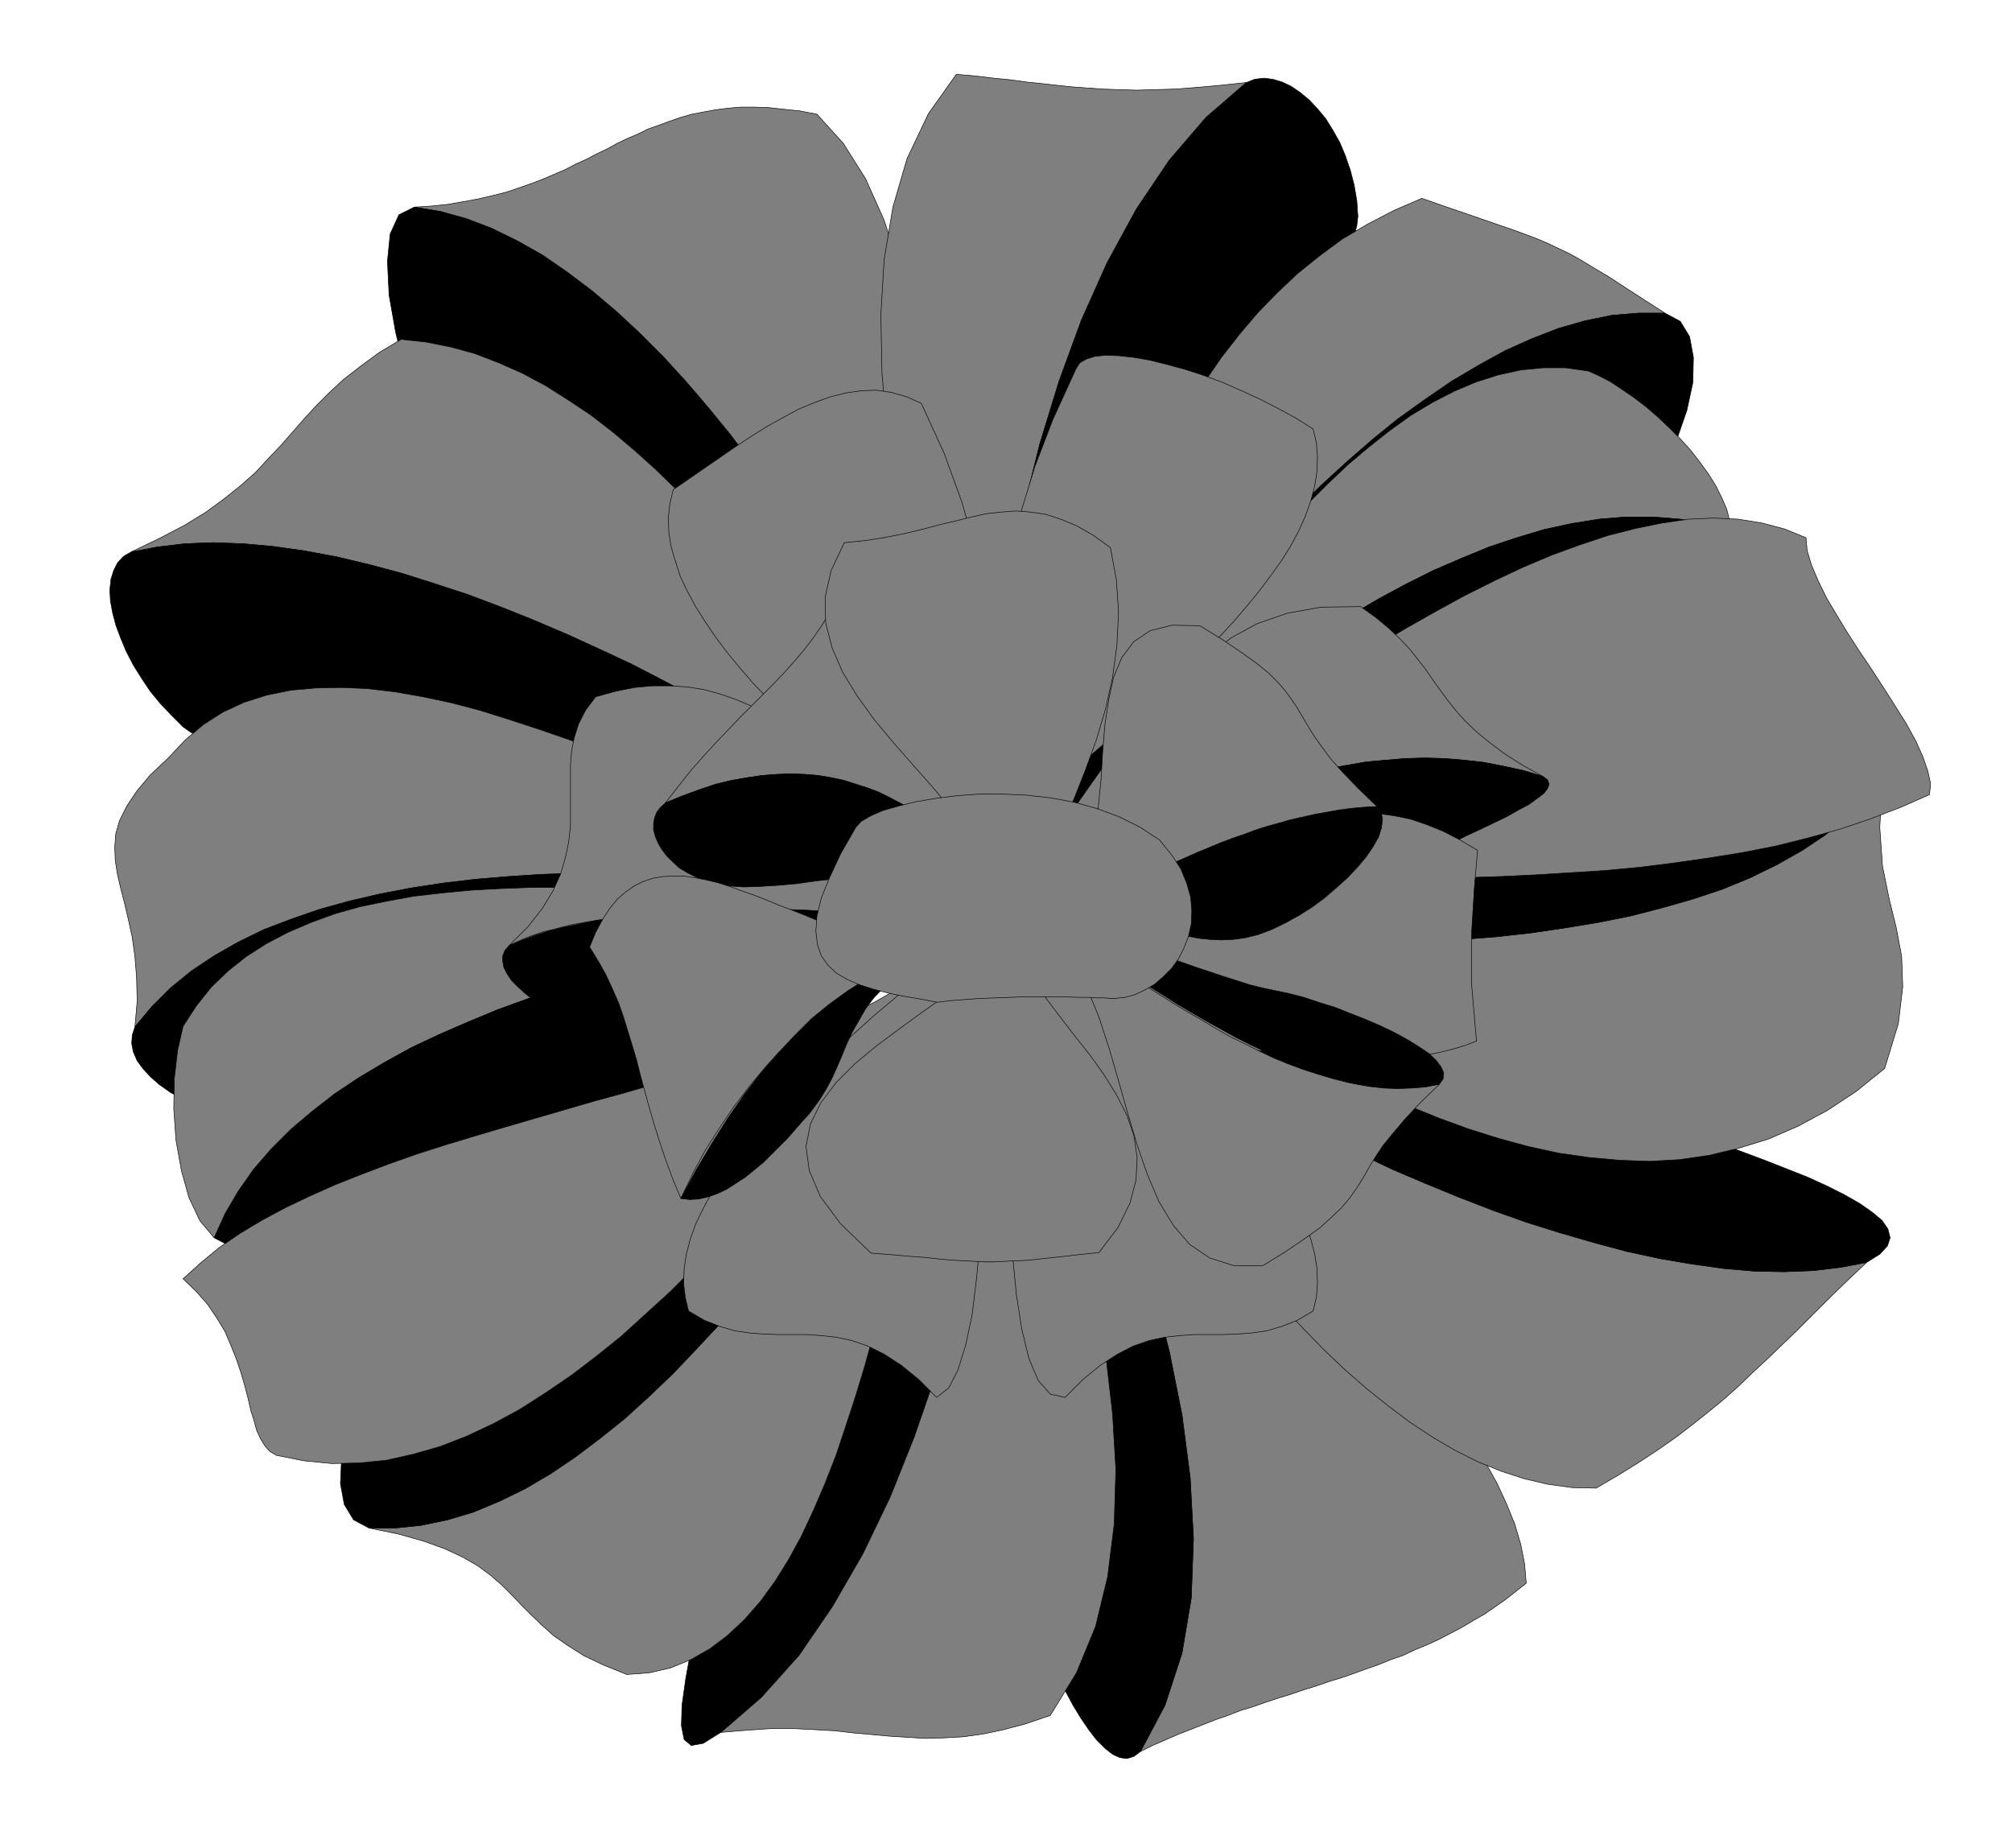 <svg xmlns="http://www.w3.org/2000/svg" width="3.682in" height="3.381in" fill-rule="evenodd" stroke-linecap="round" preserveAspectRatio="none" viewBox="0 0 3682 3381"><style>.pen0{stroke:#000;stroke-width:1;stroke-linejoin:round}.pen1{stroke:none}.brush2{fill:#7f7f7f}.brush3{fill:#000}</style><path d="m1818 1669-9-25-10-30-13-33-15-37-17-39-19-43-21-45-23-47-25-49-26-50-28-52-30-53-31-53-32-54-34-53-35-54-37-53-38-52-38-51-40-49-41-48-42-46-43-43-43-40-45-38-45-34-45-31-46-26-47-23-47-18-47-13-48-8 32-2 29-3 29-5 27-5 26-6 24-6 24-8 23-8 21-8 21-9 21-9 19-10 20-9 19-10 19-9 18-10 19-9 19-8 18-9 20-7 19-7 20-7 21-6 21-4 22-4 23-3 24-2h25l27 1 27 3 29 3 31 6 48 53 41 65 34 76 28 87 24 94 19 100 16 105 13 108 11 109 10 109 9 107 10 103 12 98 13 91 16 83 19 72-28 8-17 3h-9l-1-3 5-6 9-7 13-8 15-8 14-7 14-6 12-4 8-1 2 2-4 7-12 12-21 18z" class="pen1 brush2"/><path fill="none" d="M1818 1669h0l-9-25-10-30-13-33-15-37-17-39-19-43-21-45-23-47-25-49-26-50-28-52-30-53-31-53-32-54-34-53-35-54-37-53-38-52-38-51-40-49-41-48-42-46-43-43-43-40-45-38-45-34-45-31-46-26-47-23-47-18-47-13-48-8h0l32-2 29-3 29-5 27-5 26-6 24-6 24-8 23-8 21-8 21-9 21-9 19-10 20-9 19-10 19-9 18-10 19-9 19-8 18-9 20-7 19-7 20-7 21-6 21-4 22-4 23-3 24-2h25l27 1 27 3 29 3 31 6h0l48 53 41 65 34 76 28 87 24 94 19 100 16 105 13 108 11 109 10 109 9 107 10 103 12 98 13 91 16 83 19 72h0l-28 8-17 3h-9l-1-3 5-6 9-7 13-8 15-8 14-7 14-6 12-4 8-1 2 2-4 7-12 12-21 18" class="pen0"/><path d="m1818 1669-9-25-10-30-13-33-15-37-17-39-19-43-21-45-23-47-25-49-26-50-28-52-30-53-31-53-32-54-34-53-35-54-37-53-38-52-38-51-40-49-41-48-42-46-43-43-43-40-45-38-45-34-45-31-46-26-47-23-47-18-47-13-48-8-28 14-16 35-5 50 3 62 12 68 17 70 23 66 27 58 9 14 14 16 17 18 21 19 24 20 28 23 30 23 33 25 35 26 37 26 39 28 40 29 42 29 42 30 43 31 44 31 43 31 44 32 43 32 42 31 42 32 40 32 39 32 37 31 35 30 32 31 30 29 27 29 24 28 21 28 17 26 13 25 10 3v-2l-7-5-10-5-8-5-5-1 4 4 16 11z" class="pen1 brush3"/><path fill="none" d="M1818 1669h0l-9-25-10-30-13-33-15-37-17-39-19-43-21-45-23-47-25-49-26-50-28-52-30-53-31-53-32-54-34-53-35-54-37-53-38-52-38-51-40-49-41-48-42-46-43-43-43-40-45-38-45-34-45-31-46-26-47-23-47-18-47-13-48-8h0l-28 14-16 35-5 50 3 62 12 68 17 70 23 66 27 58h0l9 14 14 16 17 18 21 19 24 20 28 23 30 23 33 25 35 26 37 26 39 28 40 29 42 29 42 30 43 31 44 31 43 31 44 32 43 32 42 31 42 32 40 32 39 32 37 31 35 30 32 31 30 29 27 29 24 28 21 28 17 26 13 25h0l10 3v-2l-7-5-10-5-8-5-5-1 4 4 16 11" class="pen0"/><path d="m1818 1669-17-20-21-23-26-24-29-26-33-27-36-28-39-29-42-30-45-31-48-31-50-31-52-31-53-31-56-31-56-30-58-30-60-28-59-27-61-26-60-24-61-23-61-20-60-19-60-16-59-14-59-11-57-8-55-5-55-2-52 2-50 6-48 9 52-25 46-24 39-24 34-25 30-24 27-24 23-25 23-24 21-24 21-24 23-25 24-24 26-24 31-24 34-25 40-24 46 5 45 9 44 12 44 17 43 19 43 23 41 26 42 28 40 31 39 33 39 35 38 37 38 38 36 40 36 41 35 41 34 43 33 43 32 43 32 43 31 43 29 43 29 42 28 41 27 40 26 39 24 37 24 36 23 33 22 32 21 29 20 26-23 17-15 9-8 3-3-2 3-7 6-10 10-12 11-13 11-12 11-10 9-8 7-4 4 2-2 8-7 15-14 24z" class="pen1 brush2"/><path fill="none" d="M1818 1669h0l-17-20-21-23-26-24-29-26-33-27-36-28-39-29-42-30-45-31-48-31-50-31-52-31-53-31-56-31-56-30-58-30-60-28-59-27-61-26-60-24-61-23-61-20-60-19-60-16-59-14-59-11-57-8-55-5-55-2-52 2-50 6-48 9h0l52-25 46-24 39-24 34-25 30-24 27-24 23-25 23-24 21-24 21-24 23-25 24-24 26-24 31-24 34-25 40-24h0l46 5 45 9 44 12 44 17 43 19 43 23 41 26 42 28 40 31 39 33 39 35 38 37 38 38 36 40 36 41 35 41 34 43 33 43 32 43 32 43 31 43 29 43 29 42 28 41 27 40 26 39 24 37 24 36 23 33 22 32 21 29 20 26h0l-23 17-15 9-8 3-3-2 3-7 6-10 10-12 11-13 11-12 11-10 9-8 7-4 4 2-2 8-7 15-14 24" class="pen0"/><path d="m1818 1669-17-20-21-23-26-24-29-26-33-27-36-28-39-29-42-30-45-31-48-31-50-31-52-31-53-31-56-31-56-30-58-30-60-28-59-27-61-26-60-24-61-23-61-20-60-19-60-16-59-14-59-11-57-8-55-5-55-2-52 2-50 6-48 9-14 8-11 12-7 14-5 16-2 19 1 20 4 22 6 23 9 24 10 24 13 25 15 24 16 24 19 23 20 21 21 21 14 10 20 9 25 9 30 9 35 8 40 8 43 8 47 8 49 7 53 8 55 8 58 8 59 7 60 8 61 9 62 8 62 9 62 9 62 9 60 10 60 11 58 10 55 12 54 12 51 13 47 13 45 15 40 15 36 16 32 16 27 18 21 19h10l-1-2-8-2-10-2-10-2-4 1 5 2 18 5z" class="pen1 brush3"/><path fill="none" d="M1818 1669h0l-17-20-21-23-26-24-29-26-33-27-36-28-39-29-42-30-45-31-48-31-50-31-52-31-53-31-56-31-56-30-58-30-60-28-59-27-61-26-60-24-61-23-61-20-60-19-60-16-59-14-59-11-57-8-55-5-55-2-52 2-50 6-48 9h0l-14 8-11 12-7 14-5 16-2 19 1 20 4 22 6 23 9 24 10 24 13 25 15 24 16 24 19 23 20 21 21 21h0l14 10 20 9 25 9 30 9 35 8 40 8 43 8 47 8 49 7 53 8 55 8 58 8 59 7 60 8 61 9 62 8 62 9 62 9 62 9 60 10 60 11 58 10 55 12 54 12 51 13 47 13 45 15 40 15 36 16 32 16 27 18 21 19h10l-1-2-8-2-10-2-10-2-4 1 5 2 18 5" class="pen0"/><path d="m1818 1669-8-56-5-70v-83l4-93 9-102 13-108 19-113 24-116 29-116 35-114 41-112 47-105 54-99 60-89 67-78 74-64-47 5-44 4-40 3-36 1-34 1-32-1-30-1-28-2-28-2-28-3-27-3-29-3-29-4-31-3-33-4-35-3-51 72-39 82-26 89-16 96-6 101 2 106 9 108 15 109 19 110 23 109 25 105 26 102 25 97 24 91 21 82 17 74 28-7 17-5 7-5v-3l-7-3-12-1-15-1-16 1-17 1-15 1-12 3-7 3-2 3 7 4 17 4 27 5z" class="pen1 brush2"/><path fill="none" d="M1818 1669h0l-8-56-5-70v-83l4-93 9-102 13-108 19-113 24-116 29-116 35-114 41-112 47-105 54-99 60-89 67-78 74-64h0l-47 5-44 4-40 3-36 1-34 1-32-1-30-1-28-2-28-2-28-3-27-3-29-3-29-4-31-3-33-4-35-3h0l-51 72-39 82-26 89-16 96-6 101 2 106 9 108 15 109 19 110 23 109 25 105 26 102 25 97 24 91 21 82 17 74h0l28-7 17-5 7-5v-3l-7-3-12-1-15-1-16 1-17 1-15 1-12 3-7 3-2 3 7 4 17 4 27 5" class="pen0"/><path d="m1818 1669-8-56-5-70v-83l4-93 9-102 13-108 19-113 24-116 29-116 35-114 41-112 47-105 54-99 60-89 67-78 74-64 15-6 17-2 16 2 17 5 17 8 16 11 17 14 15 16 15 18 13 21 13 23 10 24 9 26 7 27 5 29 2 29-2 17-5 20-9 24-12 28-16 30-18 33-21 36-23 38-25 40-27 42-29 44-29 46-31 46-32 48-31 48-32 49-32 50-32 49-31 50-30 49-29 49-28 47-26 47-24 46-22 45-20 42-17 41-13 39-11 37-7 33-4 32 1 28-7 8v-2l3-8 6-10 5-8 3-3-2 5-8 18z" class="pen1 brush3"/><path fill="none" d="M1818 1669h0l-8-56-5-70v-83l4-93 9-102 13-108 19-113 24-116 29-116 35-114 41-112 47-105 54-99 60-89 67-78 74-64h0l15-6 17-2 16 2 17 5 17 8 16 11 17 14 15 16 15 18 13 21 13 23 10 24 9 26 7 27 5 29 2 29h0l-2 17-5 20-9 24-12 28-16 30-18 33-21 36-23 38-25 40-27 42-29 44-29 46-31 46-32 48-31 48-32 49-32 50-32 49-31 50-30 49-29 49-28 47-26 47-24 46-22 45-20 42-17 41-13 39-11 37-7 33-4 32 1 28h0l-7 8v-2l3-8 6-10 5-8 3-3-2 5-8 18" class="pen0"/><path d="m1818 1669 13-24 15-27 18-30 21-34 22-36 25-39 28-41 29-43 31-44 34-45 34-47 37-47 38-48 40-47 41-48 42-47 43-46 45-45 45-44 46-42 47-41 47-38 49-35 48-33 49-29 49-27 49-22 49-19 49-14 49-10 49-4h48l-39-25-34-22-29-19-27-16-23-14-21-12-21-10-19-9-21-9-21-8-22-8-26-9-29-10-32-11-38-13-43-15-51 22-48 25-46 27-42 31-41 33-37 35-36 37-33 39-32 41-29 42-27 44-26 45-24 46-23 47-22 48-20 48-19 49-18 48-17 49-16 49-16 48-15 47-15 47-14 46-14 45-14 43-14 42-14 41-15 38-15 37-15 35-16 32 26 13 16 6 9 1 2-3-4-6-8-9-11-10-13-10-14-10-12-9-11-5-7-3-3 2 2 8 10 14 18 21z" class="pen1 brush2"/><path fill="none" d="M1818 1669h0l13-24 15-27 18-30 21-34 22-36 25-39 28-41 29-43 31-44 34-45 34-47 37-47 38-48 40-47 41-48 42-47 43-46 45-45 45-44 46-42 47-41 47-38 49-35 48-33 49-29 49-27 49-22 49-19 49-14 49-10 49-4h48l-39-25-34-22-29-19-27-16-23-14-21-12-21-10-19-9-21-9-21-8-22-8-26-9-29-10-32-11-38-13-43-15h0l-51 22-48 25-46 27-42 31-41 33-37 35-36 37-33 39-32 41-29 42-27 44-26 45-24 46-23 47-22 48-20 48-19 49-18 48-17 49-16 49-16 48-15 47-15 47-14 46-14 45-14 43-14 42-14 41-15 38-15 37-15 35-16 32h0l26 13 16 6 9 1 2-3-4-6-8-9-11-10-13-10-14-10-12-9-11-5-7-3-3 2 2 8 10 14 18 21" class="pen0"/><path d="m1818 1669 13-24 15-27 18-30 21-34 22-36 25-39 28-41 29-43 31-44 34-45 34-47 37-47 38-48 40-47 41-48 42-47 43-46 45-45 45-44 46-42 47-41 47-38 49-35 48-33 49-29 49-27 49-22 49-19 49-14 49-10 49-4h48l28 15 17 28 7 38-1 46-11 51-18 52-27 53-33 49-12 13-16 14-20 15-25 17-28 18-32 20-34 20-38 22-40 22-42 24-45 24-46 25-47 26-48 26-50 27-49 27-50 27-50 28-49 28-49 28-47 28-47 28-44 28-43 27-41 27-38 27-36 27-32 25-29 25-25 25-22 23-17 23-10 1v-1l8-4 10-4 10-3h4l-5 3-17 8z" class="pen1 brush3"/><path fill="none" d="M1818 1669h0l13-24 15-27 18-30 21-34 22-36 25-39 28-41 29-43 31-44 34-45 34-47 37-47 38-48 40-47 41-48 42-47 43-46 45-45 45-44 46-42 47-41 47-38 49-35 48-33 49-29 49-27 49-22 49-19 49-14 49-10 49-4h48l28 15 17 28 7 38-1 46-11 51-18 52-27 53-33 49h0l-12 13-16 14-20 15-25 17-28 18-32 20-34 20-38 22-40 22-42 24-45 24-46 25-47 26-48 26-50 27-49 27-50 27-50 28-49 28-49 28-47 28-47 28-44 28-43 27-41 27-38 27-36 27-32 25-29 25-25 25-22 23-17 23h0l-10 1v-1l8-4 10-4 10-3h4l-5 3-17 8" class="pen0"/><path d="m1818 1669-26-5-30-6-34-7-38-6-41-6-45-7-47-6-49-6-52-5-54-5-56-5-57-3-58-3-59-1-60-1-61 1-60 2-61 4-60 5-59 7-59 9-57 11-56 13-54 15-52 18-50 19-47 23-44 25-42 28-38 31-34 34-31 37 4-47-1-43-3-38-5-36-7-32-7-30-7-27-6-26-4-25-1-25 2-25 7-24 13-26 18-27 25-30 33-31 31-33 33-28 36-23 39-18 41-13 44-9 45-4 47-1 48 2 51 6 51 9 52 11 53 14 54 17 55 18 55 19 55 21 55 23 54 22 55 24 54 24 53 23 52 24 51 23 50 22 48 21 46 20 45 18 43 16 40 14 38 11 36 9-12 45-8 7-4-19v-32l3-32 5-19 7 6 9 44z" class="pen1 brush2"/><path fill="none" d="M1818 1669h0l-26-5-30-6-34-7-38-6-41-6-45-7-47-6-49-6-52-5-54-5-56-5-57-3-58-3-59-1-60-1-61 1-60 2-61 4-60 5-59 7-59 9-57 11-56 13-54 15-52 18-50 19-47 23-44 25-42 28-38 31-34 34-31 37h0l4-47-1-43-3-38-5-36-7-32-7-30-7-27-6-26-4-25-1-25 2-25 7-24 13-26 18-27 25-30 33-31h0l31-33 33-28 36-23 39-18 41-13 44-9 45-4 47-1 48 2 51 6 51 9 52 11 53 14 54 17 55 18 55 19 55 21 55 23 54 22 55 24 54 24 53 23 52 24 51 23 50 22 48 21 46 20 45 18 43 16 40 14 38 11 36 9h0l-12 45-8 7-4-19v-32l3-32 5-19 7 6 9 44" class="pen0"/><path d="m1818 1669-26-5-30-6-34-7-38-6-41-6-45-7-47-6-49-6-52-5-54-5-56-5-57-3-58-3-59-1-60-1-61 1-60 2-61 4-60 5-59 7-59 9-57 11-56 13-54 15-52 18-50 19-47 23-44 25-42 28-38 31-34 34-31 37-5 15-1 16 3 15 7 16 11 15 14 15 16 14 20 14 22 12 23 12 26 10 27 10 28 7 29 6 29 4 30 2 17-1 21-3 24-5 27-8 31-9 34-11 36-12 39-14 41-16 43-16 44-17 47-18 47-18 48-19 50-19 50-20 50-19 50-19 51-18 50-18 49-17 49-17 48-15 46-14 45-13 44-11 41-10 39-7 37-6 34-3 32-1 28 1 8-7-2-1-8 3-9 6-9 5-3 3 6-1 17-8z" class="pen1 brush3"/><path fill="none" d="M1818 1669h0l-26-5-30-6-34-7-38-6-41-6-45-7-47-6-49-6-52-5-54-5-56-5-57-3-58-3-59-1-60-1-61 1-60 2-61 4-60 5-59 7-59 9-57 11-56 13-54 15-52 18-50 19-47 23-44 25-42 28-38 31-34 34-31 37h0l-5 15-1 16 3 15 7 16 11 15 14 15 16 14 20 14 22 12 23 12 26 10 27 10 28 7 29 6 29 4 30 2h0l17-1 21-3 24-5 27-8 31-9 34-11 36-12 39-14 41-16 43-16 44-17 47-18 47-18 48-19 50-19 50-20 50-19 50-19 51-18 50-18 49-17 49-17 48-15 46-14 45-13 44-11 41-10 39-7 37-6 34-3 32-1 28 1h0l8-7-2-1-8 3-9 6-9 5-3 3 6-1 17-8" class="pen0"/><path d="m1818 1669-27 1-30 2-34 3-38 3-40 5-43 4-46 6-49 7-50 8-52 8-53 10-55 11-55 12-56 13-56 14-57 16-56 17-56 19-55 20-53 22-53 23-51 24-49 27-47 28-45 30-41 32-39 33-36 36-32 37-28 40-24 41-20 44-26-31-20-42-14-50-10-56-4-57 1-55 6-52 10-44 24-37 27-34 31-30 34-27 36-23 40-21 42-18 44-16 46-13 49-10 49-9 52-6 52-5 54-3 54-2h55l56 1 55 2 56 3 56 3 55 4 54 5 53 4 53 5 51 4 50 4 48 4 46 3 44 2 41 2h40l36-1v47l-6 8-8-17-9-31-6-31v-20l9 4 20 40z" class="pen1 brush2"/><path fill="none" d="M1818 1669h0l-27 1-30 2-34 3-38 3-40 5-43 4-46 6-49 7-50 8-52 8-53 10-55 11-55 12-56 13-56 14-57 16-56 17-56 19-55 20-53 22-53 23-51 24-49 27-47 28-45 30-41 32-39 33-36 36-32 37-28 40-24 41-20 44h0l-26-31-20-42-14-50-10-56-4-57 1-55 6-52 10-44h0l24-37 27-34 31-30 34-27 36-23 40-21 42-18 44-16 46-13 49-10 49-9 52-6 52-5 54-3 54-2h55l56 1 55 2 56 3 56 3 55 4 54 5 53 4 53 5 51 4 50 4 48 4 46 3 44 2 41 2h40l36-1h0v47l-6 8-8-17-9-31-6-31v-20l9 4 20 40" class="pen0"/><path d="m1818 1669-27 1-30 2-34 3-38 3-40 5-43 4-46 6-49 7-50 8-52 8-53 10-55 11-55 12-56 13-56 14-57 16-56 17-56 19-55 20-53 22-53 23-51 24-49 27-47 28-45 30-41 32-39 33-36 36-32 37-28 40-24 41-20 44 25 13 24 10 23 7 22 6 21 3 21 1 21-1 21-2 20-3 21-5 22-5 23-7 23-6 25-7 27-7 28-7 16-5 18-7 21-10 23-12 25-14 28-16 29-17 31-20 32-20 34-22 35-23 36-24 37-24 38-25 39-25 39-26 40-26 39-25 40-25 40-25 40-24 39-23 39-22 38-21 37-20 36-18 36-16 34-15 32-12 31-11 30-8 27-5 5-9h-1l-7 5-8 8-6 7-3 4 5-3 15-12z" class="pen1 brush3"/><path fill="none" d="M1818 1669h0l-27 1-30 2-34 3-38 3-40 5-43 4-46 6-49 7-50 8-52 8-53 10-55 11-55 12-56 13-56 14-57 16-56 17-56 19-55 20-53 22-53 23-51 24-49 27-47 28-45 30-41 32-39 33-36 36-32 37-28 40-24 41-20 44h0l25 13 24 10 23 7 22 6 21 3 21 1 21-1 21-2 20-3 21-5 22-5 23-7 23-6 25-7 27-7 28-7h0l16-5 18-7 21-10 23-12 25-14 28-16 29-17 31-20 32-20 34-22 35-23 36-24 37-24 38-25 39-25 39-26 40-26 39-25 40-25 40-25 40-24 39-23 39-22 38-21 37-20 36-18 36-16 34-15 32-12 31-11 30-8 27-5h0l5-9h-1l-7 5-8 8-6 7-3 4 5-3 15-12" class="pen0"/><path d="m1818 1669 18-19 21-22 24-25 26-26 28-28 31-30 34-31 35-32 37-33 39-34 41-34 42-34 44-35 45-34 46-33 47-33 48-31 49-30 50-29 50-27 50-25 51-22 51-21 51-17 50-15 51-11 50-8 49-4h49l49 4 47 8 46 13-2-19-5-20-9-21-11-22-13-21-16-22-17-22-19-21-20-20-21-20-21-18-22-17-22-15-21-14-21-11-20-9-42-6h-41l-41 4-41 9-41 13-40 17-39 20-40 24-39 28-38 30-38 32-38 36-37 37-36 39-36 40-35 42-35 43-34 44-33 44-33 44-32 44-31 44-31 44-30 42-29 41-28 40-27 39-27 36-26 34-24 31-24 29-23 26 22 19 14 11 8 3 2-2-2-8-5-10-8-13-10-13-10-13-10-12-9-8-7-4-3 1v8l6 16 12 25z" class="pen1 brush2"/><path fill="none" d="M1818 1669h0l18-19 21-22 24-25 26-26 28-28 31-30 34-31 35-32 37-33 39-34 41-34 42-34 44-35 45-34 46-33 47-33 48-31 49-30 50-29 50-27 50-25 51-22 51-21 51-17 50-15 51-11 50-8 49-4h49l49 4 47 8 46 13h0l-2-19-5-20-9-21-11-22-13-21-16-22-17-22-19-21-20-20-21-20-21-18-22-17-22-15-21-14-21-11-20-9h0l-42-6h-41l-41 4-41 9-41 13-40 17-39 20-40 24-39 28-38 30-38 32-38 36-37 37-36 39-36 40-35 42-35 43-34 44-33 44-33 44-32 44-31 44-31 44-30 42-29 41-28 40-27 39-27 36-26 34-24 31-24 29-23 26h0l22 19 14 11 8 3 2-2-2-8-5-10-8-13-10-13-10-13-10-12-9-8-7-4-3 1v8l6 16 12 25" class="pen0"/><path d="m1818 1669 18-19 21-22 24-25 26-26 28-28 31-30 34-31 35-32 37-33 39-34 41-34 42-34 44-35 45-34 46-33 47-33 48-31 49-30 50-29 50-27 50-25 51-22 51-21 51-17 50-15 51-11 50-8 49-4h49l49 4 47 8 46 13-6 28-8 25-9 22-10 20-12 19-12 17-14 15-14 14-16 14-17 13-19 14-19 13-20 14-21 14-23 16-23 17-14 9-18 10-21 10-24 10-27 10-29 11-32 10-34 12-36 11-37 11-40 12-40 12-42 13-42 12-43 13-44 13-44 14-44 13-43 14-44 14-42 14-42 15-41 15-39 15-38 15-37 16-34 16-32 16-30 16-27 17-25 17-21 17-10-1 1-2 8-1 11-2h10l4 1-5 1-19 4z" class="pen1 brush3"/><path fill="none" d="M1818 1669h0l18-19 21-22 24-25 26-26 28-28 31-30 34-31 35-32 37-33 39-34 41-34 42-34 44-35 45-34 46-33 47-33 48-31 49-30 50-29 50-27 50-25 51-22 51-21 51-17 50-15 51-11 50-8 49-4h49l49 4 47 8 46 13h0l-6 28-8 25-9 22-10 20-12 19-12 17-14 15-14 14-16 14-17 13-19 14-19 13-20 14-21 14-23 16-23 17h0l-14 9-18 10-21 10-24 10-27 10-29 11-32 10-34 12-36 11-37 11-40 12-40 12-42 13-42 12-43 13-44 13-44 14-44 13-43 14-44 14-42 14-42 15-41 15-39 15-38 15-37 16-34 16-32 16-30 16-27 17-25 17-21 17h0l-10-1 1-2 8-1 11-2h10l4 1-5 1-19 4" class="pen0"/><path d="m1818 1669 29 49 34 63 38 75 40 86 40 95 40 102 38 108 34 112 29 115 23 115 15 115 6 112-4 108-17 101-31 95-45 85 22-11 23-10 23-10 23-9 23-9 23-9 23-8 23-9 23-7 23-8 24-8 23-7 23-8 23-7 23-8 23-7 23-8 22-8 23-8 22-9 23-8 21-10 22-9 22-10 21-11 21-11 20-12 21-12 19-13 20-14 19-15 19-15-3-35-7-36-11-37-15-37-18-39-22-39-24-40-27-40-30-40-32-41-34-41-36-42-38-42-39-41-39-42-41-42-41-41-41-41-42-41-41-41-41-40-41-39-39-39-38-39-37-37-35-37-33-36-32-35-28-33-26-33-24-32-20-30-24 16-14 11-6 6 2 3h7l12-3 14-4 16-6 15-7 14-6 10-7 6-5v-3l-8-2-17 2-27 5z" class="pen1 brush2"/><path fill="none" d="M1818 1669h0l29 49 34 63 38 75 40 86 40 95 40 102 38 108 34 112 29 115 23 115 15 115 6 112-4 108-17 101-31 95-45 85h0l22-11 23-10 23-10 23-9 23-9 23-9 23-8 23-9 23-7 23-8 24-8 23-7 23-8 23-7 23-8 23-7 23-8 22-8 23-8 22-9 23-8 21-10 22-9 22-10 21-11 21-11 20-12 21-12 19-13 20-14 19-15 19-15h0l-3-35-7-36-11-37-15-37-18-39-22-39-24-40-27-40-30-40-32-41-34-41-36-42-38-42-39-41-39-42-41-42-41-41-41-41-42-41-41-41-41-40-41-39-39-39-38-39-37-37-35-37-33-36-32-35-28-33-26-33-24-32-20-30h0l-24 16-14 11-6 6 2 3h7l12-3 14-4 16-6 15-7 14-6 10-7 6-5v-3l-8-2-17 2-27 5" class="pen0"/><path d="m1818 1669 29 49 34 63 38 75 40 86 40 95 40 102 38 108 34 112 29 115 23 115 15 115 6 112-4 108-17 101-31 95-45 85-12 9-13 4-13-2-13-6-14-11-15-15-14-18-15-22-14-23-14-26-14-27-14-29-14-29-12-29-13-29-11-28-14-86-1-136 5-172 8-193 5-197-4-187-17-162-36-122 5-8-2 19-4 14 1-25z" class="pen1 brush3"/><path fill="none" d="M1818 1669h0l29 49 34 63 38 75 40 86 40 95 40 102 38 108 34 112 29 115 23 115 15 115 6 112-4 108-17 101-31 95-45 85h0l-12 9-13 4-13-2-13-6-14-11-15-15-14-18-15-22-14-23-14-26-14-27-14-29-14-29-12-29-13-29-11-28h0l-14-86-1-136 5-172 8-193 5-197-4-187-17-162-36-122h0l5-8-2 19-4 14 1-25" class="pen0"/><path d="m1818 1669 8 56 3 69-1 82-7 92-11 101-17 107-21 111-28 114-32 115-39 113-44 110-50 104-56 97-61 89-69 77-74 64 48-4 44-3h41l39 2 36 2 35 4 34 3 33 3 32 2 33 2 34-1 35-2 36-5 38-8 41-11 44-15 48-78 35-85 22-91 12-96 3-100-6-102-12-104-18-104-22-103-25-102-27-98-27-94-26-89-24-83-21-75-16-66-28 7-17 5-7 4v4l7 2 12 1 15 1h17l16-1 15-2 12-2 8-3 1-3-7-4-17-4-27-5z" class="pen1 brush2"/><path fill="none" d="M1818 1669h0l8 56 3 69-1 82-7 92-11 101-17 107-21 111-28 114-32 115-39 113-44 110-50 104-56 97-61 89-69 77-74 64h0l48-4 44-3h41l39 2 36 2 35 4 34 3 33 3 32 2 33 2 34-1 35-2 36-5 38-8 41-11 44-15h0l48-78 35-85 22-91 12-96 3-100-6-102-12-104-18-104-22-103-25-102-27-98-27-94-26-89-24-83-21-75-16-66h0l-28 7-17 5-7 4v4l7 2 12 1 15 1h17l16-1 15-2 12-2 8-3 1-3-7-4-17-4-27-5" class="pen0"/><path d="m1818 1669 8 56 3 69-1 82-7 92-11 101-17 107-21 111-28 114-32 115-39 113-44 110-50 104-56 97-61 89-69 77-74 64-32 20-22 4-13-11-5-25 1-37 7-50 11-60 16-70 12-37 23-51 31-64 37-74 44-82 47-90 49-94 50-98 49-99 47-99 43-97 38-92 30-87 23-79 12-70 1-59 7-8v2l-3 8-5 9-6 9-3 3 2-6 8-17z" class="pen1 brush3"/><path fill="none" d="M1818 1669h0l8 56 3 69-1 82-7 92-11 101-17 107-21 111-28 114-32 115-39 113-44 110-50 104-56 97-61 89-69 77-74 64h0l-32 20-22 4-13-11-5-25 1-37 7-50 11-60 16-70h0l12-37 23-51 31-64 37-74 44-82 47-90 49-94 50-98 49-99 47-99 43-97 38-92 30-87 23-79 12-70 1-59h0l7-8v2l-3 8-5 9-6 9-3 3 2-6 8-17" class="pen0"/><path d="m1818 1669 17 20 22 22 25 24 30 26 33 26 37 28 40 29 43 29 45 30 49 30 50 31 53 30 55 30 56 30 58 30 59 28 59 28 61 26 61 25 62 24 62 22 61 19 62 18 60 16 60 13 59 10 57 8 57 5 54 1 53-2 50-6 48-9-35 33-33 32-30 30-29 29-28 27-27 26-27 25-26 25-27 24-28 23-29 23-30 23-33 23-35 23-37 23-41 24-44-1-44-6-43-10-43-14-42-17-42-21-41-24-41-27-40-30-40-32-39-34-38-36-38-39-37-39-36-42-35-42-35-43-34-44-34-44-32-44-32-45-31-44-30-43-30-43-28-42-28-41-27-39-25-38-25-36-24-34-23-31-22-29 23-17 15-10 8-3 3 3-3 7-6 10-10 12-10 12-12 12-11 11-9 8-7 3-4-1 2-8 7-15 14-24z" class="pen1 brush2"/><path fill="none" d="M1818 1669h0l17 20 22 22 25 24 30 26 33 26 37 28 40 29 43 29 45 30 49 30 50 31 53 30 55 30 56 30 58 30 59 28 59 28 61 26 61 25 62 24 62 22 61 19 62 18 60 16 60 13 59 10 57 8 57 5 54 1 53-2 50-6 48-9h0l-35 33-33 32-30 30-29 29-28 27-27 26-27 25-26 25-27 24-28 23-29 23-30 23-33 23-35 23-37 23-41 24h0l-44-1-44-6-43-10-43-14-42-17-42-21-41-24-41-27-40-30-40-32-39-34-38-36-38-39-37-39-36-42-35-42-35-43-34-44-34-44-32-44-32-45-31-44-30-43-30-43-28-42-28-41-27-39-25-38-25-36-24-34-23-31-22-29h0l23-17 15-10 8-3 3 3-3 7-6 10-10 12-10 12-12 12-11 11-9 8-7 3-4-1 2-8 7-15 14-24" class="pen0"/><path d="m1818 1669 17 20 22 22 25 24 30 26 33 26 37 28 40 29 43 29 45 30 49 30 50 31 53 30 55 30 56 30 58 30 59 28 59 28 61 26 61 25 62 24 62 22 61 19 62 18 60 16 60 13 59 10 57 8 57 5 54 1 53-2 50-6 48-9 24-15 14-15 5-15-4-16-11-16-18-15-23-16-28-16-32-16-35-16-38-15-38-15-40-15-38-14-38-14-35-13-16-5-19-6-24-6-28-7-31-7-34-8-37-8-40-9-42-9-44-9-46-10-47-11-49-11-50-11-50-12-51-12-51-13-51-13-51-14-50-14-49-14-48-15-47-16-45-16-42-16-41-17-38-17-35-18-32-18-29-19-25-19-21-19h-10l1 2 8 2 10 2 10 1h4l-5-2-18-5z" class="pen1 brush3"/><path fill="none" d="M1818 1669h0l17 20 22 22 25 24 30 26 33 26 37 28 40 29 43 29 45 30 49 30 50 31 53 30 55 30 56 30 58 30 59 28 59 28 61 26 61 25 62 24 62 22 61 19 62 18 60 16 60 13 59 10 57 8 57 5 54 1 53-2 50-6 48-9h0l24-15 14-15 5-15-4-16-11-16-18-15-23-16-28-16-32-16-35-16-38-15-38-15-40-15-38-14-38-14-35-13h0l-16-5-19-6-24-6-28-7-31-7-34-8-37-8-40-9-42-9-44-9-46-10-47-11-49-11-50-11-50-12-51-12-51-13-51-13-51-14-50-14-49-14-48-15-47-16-45-16-42-16-41-17-38-17-35-18-32-18-29-19-25-19-21-19h0-10l1 2 8 2 10 2 10 1h4l-5-2-18-5" class="pen0"/><path d="m1818 1669 26 5 31 6 35 6 39 5 42 6 46 5 48 5 52 5 54 4 56 4 58 3 59 2 61 1h62l63-1 63-3 63-3 63-5 63-7 61-9 61-10 60-12 58-15 56-16 54-18 51-21 49-24 46-26 42-28 39-32 35-34 31-37-5 89 5 71 12 59 13 53 10 53 2 56-8 67-25 82-52 42-53 35-54 29-53 23-55 17-54 13-55 8-55 3-55-2-55-5-56-8-55-12-55-15-54-17-55-20-54-22-54-23-53-25-52-26-52-26-52-27-50-27-50-26-49-26-47-25-47-24-46-23-44-20-43-18-42-16-41-13-39-10 12-45 8-7 4 19v31l-3 32-5 19-7-5-9-44z" class="pen1 brush2"/><path fill="none" d="M1818 1669h0l26 5 31 6 35 6 39 5 42 6 46 5 48 5 52 5 54 4 56 4 58 3 59 2 61 1h62l63-1 63-3 63-3 63-5 63-7 61-9 61-10 60-12 58-15 56-16 54-18 51-21 49-24 46-26 42-28 39-32 35-34 31-37h0l-5 89 5 71 12 59 13 53 10 53 2 56-8 67-25 82h0l-52 42-53 35-54 29-53 23-55 17-54 13-55 8-55 3-55-2-55-5-56-8-55-12-55-15-54-17-55-20-54-22-54-23-53-25-52-26-52-26-52-27-50-27-50-26-49-26-47-25-47-24-46-23-44-20-43-18-42-16-41-13-39-10h0l12-45 8-7 4 19v31l-3 32-5 19-7-5-9-44" class="pen0"/><path d="m1818 1669 26 5 31 6 35 6 39 5 42 6 46 5 48 5 52 5 54 4 56 4 58 3 59 2 61 1h62l63-1 63-3 63-3 63-5 63-7 61-9 61-10 60-12 58-15 56-16 54-18 51-21 49-24 46-26 42-28 39-32 35-34 31-37 5-15 1-16-3-15-7-16-11-15-14-15-17-14-19-14-22-12-24-12-25-10-27-10-28-7-29-6-29-4-30-2-17 1-21 3-25 6-29 8-32 10-35 12-38 14-41 15-43 16-45 18-47 18-48 20-50 20-51 20-52 21-53 20-53 21-53 21-53 20-52 19-52 19-51 18-50 16-48 16-47 14-45 12-43 10-41 9-38 6-35 4-32 1-28-1-8 7h2l8-3 9-6 9-5 3-3-6 2-17 8z" class="pen1 brush3"/><path fill="none" d="M1818 1669h0l26 5 31 6 35 6 39 5 42 6 46 5 48 5 52 5 54 4 56 4 58 3 59 2 61 1h62l63-1 63-3 63-3 63-5 63-7 61-9 61-10 60-12 58-15 56-16 54-18 51-21 49-24 46-26 42-28 39-32 35-34 31-37h0l5-15 1-16-3-15-7-16-11-15-14-15-17-14-19-14-22-12-24-12-25-10-27-10-28-7-29-6-29-4-30-2h0l-17 1-21 3-25 6-29 8-32 10-35 12-38 14-41 15-43 16-45 18-47 18-48 20-50 20-51 20-52 21-53 20-53 21-53 21-53 20-52 19-52 19-51 18-50 16-48 16-47 14-45 12-43 10-41 9-38 6-35 4-32 1-28-1h0l-8 7h2l8-3 9-6 9-5 3-3-6 2-17 8" class="pen0"/><path d="m1818 1669-12 24-15 27-17 31-19 34-21 37-22 40-25 41-26 44-29 46-29 46-32 48-33 49-34 49-35 49-37 49-38 48-40 48-40 47-42 45-42 44-43 41-44 40-45 36-45 34-46 31-46 27-47 23-48 20-47 14-48 10-48 5h-48l54 11 46 13 39 14 32 15 28 16 23 17 21 18 18 18 18 19 18 18 20 19 21 19 26 18 30 19 36 17 42 17 41-3 39-9 37-15 35-20 32-24 31-29 29-33 27-37 25-40 24-44 22-47 21-49 20-51 18-54 18-55 17-56 16-58 15-58 15-58 14-59 14-59 14-57 14-57 13-56 14-55 14-52 14-51 14-48 15-45 16-42 16-39 17-35-26-13-16-6-9-2-2 3 4 6 8 9 11 10 13 11 14 10 12 8 11 6 7 2 3-2-2-7-10-14-18-21z" class="pen1 brush2"/><path fill="none" d="M1818 1669h0l-12 24-15 27-17 31-19 34-21 37-22 40-25 41-26 44-29 46-29 46-32 48-33 49-34 49-35 49-37 49-38 48-40 48-40 47-42 45-42 44-43 41-44 40-45 36-45 34-46 31-46 27-47 23-48 20-47 14-48 10-48 5h-48 0l54 11 46 13 39 14 32 15 28 16 23 17 21 18 18 18 18 19 18 18 20 19 21 19 26 18 30 19 36 17 42 17h0l41-3 39-9 37-15 35-20 32-24 31-29 29-33 27-37 25-40 24-44 22-47 21-49 20-51 18-54 18-55 17-56 16-58 15-58 15-58 14-59 14-59 14-57 14-57 13-56 14-55 14-52 14-51 14-48 15-45 16-42 16-39 17-35h0l-26-13-16-6-9-2-2 3 4 6 8 9 11 10 13 11 14 10 12 8 11 6 7 2 3-2-2-7-10-14-18-21" class="pen0"/><path d="m1818 1669-12 24-15 27-17 31-19 34-21 37-22 40-25 41-26 44-29 46-29 46-32 48-33 49-34 49-35 49-37 49-38 48-40 48-40 47-42 45-42 44-43 41-44 40-45 36-45 34-46 31-46 27-47 23-48 20-47 14-48 10-48 5h-48l-28-15-17-28-7-38 2-46 10-50 19-53 27-52 33-49 11-13 16-14 19-16 23-17 26-19 30-21 32-21 34-23 37-24 39-24 41-26 42-27 44-27 44-27 45-29 46-28 46-29 45-30 45-29 45-29 44-30 43-29 41-29 40-29 38-28 35-28 33-27 31-26 27-26 24-25 21-23 17-23 10-1v1l-8 4-10 4-10 3h-4l5-3 17-8z" class="pen1 brush3"/><path fill="none" d="M1818 1669h0l-12 24-15 27-17 31-19 34-21 37-22 40-25 41-26 44-29 46-29 46-32 48-33 49-34 49-35 49-37 49-38 48-40 48-40 47-42 45-42 44-43 41-44 40-45 36-45 34-46 31-46 27-47 23-48 20-47 14-48 10-48 5h-48 0l-28-15-17-28-7-38 2-46 10-50 19-53 27-52 33-49h0l11-13 16-14 19-16 23-17 26-19 30-21 32-21 34-23 37-24 39-24 41-26 42-27 44-27 44-27 45-29 46-28 46-29 45-30 45-29 45-29 44-30 43-29 41-29 40-29 38-28 35-28 33-27 31-26 27-26 24-25 21-23 17-23h0l10-1v1l-8 4-10 4-10 3h-4l5-3 17-8" class="pen0"/><path d="m1818 1669-29 32-33 30-35 28-38 26-41 25-42 24-45 22-47 21-49 19-50 19-52 18-53 18-53 16-54 17-55 16-55 15-55 16-55 16-55 16-54 16-53 16-53 17-51 18-50 19-48 19-47 21-44 21-43 23-40 24-38 26-34 28-32 29 24 23 21 24 17 25 15 25 11 26 10 25 8 24 7 24 6 23 5 22 6 19 5 18 7 15 8 13 9 10 12 7 50 10 51 5 50-1 50-5 49-11 49-14 49-19 49-23 48-26 47-30 47-32 46-35 46-37 44-40 45-41 43-43 42-44 42-45 41-46 39-46 39-46 38-45 36-45 36-45 34-43 33-42 31-40 31-38 29-36 27-33 26-31 25-27h-22l-6 3 6 4 13 4 14 3h9l1-4-15-10z" class="pen1 brush2"/><path fill="none" d="M1818 1669h0l-29 32-33 30-35 28-38 26-41 25-42 24-45 22-47 21-49 19-50 19-52 18-53 18-53 16-54 17-55 16-55 15-55 16-55 16-55 16-54 16-53 16-53 17-51 18-50 19-48 19-47 21-44 21-43 23-40 24-38 26-34 28-32 29h0l24 23 21 24 17 25 15 25 11 26 10 25 8 24 7 24 6 23 5 22 6 19 5 18 7 15 8 13 9 10 12 7h0l50 10 51 5 50-1 50-5 49-11 49-14 49-19 49-23 48-26 47-30 47-32 46-35 46-37 44-40 45-41 43-43 42-44 42-45 41-46 39-46 39-46 38-45 36-45 36-45 34-43 33-42 31-40 31-38 29-36 27-33 26-31 25-27h0-22l-6 3 6 4 13 4 14 3h9l1-4-15-10" class="pen0"/><path d="m1818 1669 23-12 26-11 31-8 34-8 38-6 41-4 44-4 47-3 49-1 52-2 54-1h173l60-1h62l63-1 64-1 64-2 64-3 65-4 64-4 64-6 64-8 63-9 62-10 61-12 60-15 58-16 56-19 55-21 52-23 2-20-5-23-9-26-13-29-17-31-20-32-21-33-22-34-23-34-22-34-20-33-19-32-15-31-12-28-8-27-2-23-39-16-42-11-43-7-45-2-46 2-48 7-49 10-51 13-51 17-52 19-52 22-53 25-54 27-53 29-53 30-54 32-53 33-52 34-52 34-51 35-50 35-49 35-48 34-46 34-45 33-43 31-41 30-39 29-37 26-35 24-32 22-29 19 18 16 10 4 4-4v-9l-5-10-7-7h-10l-10 10z" class="pen1 brush2"/><path fill="none" d="M1818 1669h0l23-12 26-11 31-8 34-8 38-6 41-4 44-4 47-3 49-1 52-2 54-1h173l60-1h62l63-1 64-1 64-2 64-3 65-4 64-4 64-6 64-8 63-9 62-10 61-12 60-15 58-16 56-19 55-21 52-23h0l2-20-5-23-9-26-13-29-17-31-20-32-21-33-22-34-23-34-22-34-20-33-19-32-15-31-12-28-8-27-2-23h0l-39-16-42-11-43-7-45-2-46 2-48 7-49 10-51 13-51 17-52 19-52 22-53 25-54 27-53 29-53 30-54 32-53 33-52 34-52 34-51 35-50 35-49 35-48 34-46 34-45 33-43 31-41 30-39 29-37 26-35 24-32 22-29 19h0l18 16 10 4 4-4v-9l-5-10-7-7h-10l-10 10" class="pen0"/><path d="m1912 1737-20-8-21-7-24-6-26-7-27-6-29-6-31-5-32-5-33-4-34-4-35-3-35-3-37-3-36-2-37-1-37-1-37-1h-37l-36 1-36 1-36 2-34 2-34 3-32 4-32 4-30 5-28 5-27 7-25 6-23 8-20 8-19 9 34-34 26-33 20-33 14-31 9-31 6-29 3-29v-110l2-26 5-25 8-25 13-25 18-24 36-10 35-7 33-3h33l31 2 31 5 29 8 29 10 28 12 27 14 27 15 25 18 26 18 24 20 24 21 24 22 23 22 23 23 23 23 22 24 23 23 22 23 22 23 22 22 21 21 23 21 22 19 22 18 23 16 22 15 23 13 24 11-20 28-8 3 1-13 7-21 9-20 8-12 5 5-2 30z" class="pen1 brush2"/><path fill="none" d="M1912 1737h0l-20-8-21-7-24-6-26-7-27-6-29-6-31-5-32-5-33-4-34-4-35-3-35-3-37-3-36-2-37-1-37-1-37-1h-37l-36 1-36 1-36 2-34 2-34 3-32 4-32 4-30 5-28 5-27 7-25 6-23 8-20 8-19 9h0l34-34 26-33 20-33 14-31 9-31 6-29 3-29v-110l2-26 5-25 8-25 13-25 18-24h0l36-10 35-7 33-3h33l31 2 31 5 29 8 29 10 28 12 27 14 27 15 25 18 26 18 24 20 24 21 24 22 23 22 23 23 23 23 22 24 23 23 22 23 22 23 22 22 21 21 23 21 22 19 22 18 23 16 22 15 23 13 24 11h0l-20 28-8 3 1-13 7-21 9-20 8-12 5 5-2 30" class="pen0"/><path d="m1912 1737-19-8-22-7-23-7-25-6-27-6-28-6-30-5-30-5-32-5-33-4-34-3-34-3-35-3-36-2-36-2-36-1h-108l-36 1-35 2-34 2-34 3-33 4-32 4-32 5-29 6-29 6-27 7-25 8-24 9-22 9-8 9-4 10v10l2 11 6 12 8 12 11 11 13 12 15 12 17 12 19 12 20 11 21 10 23 10 23 10 23 8 32 9 32 7 30 4 30 3h30l28-2 29-4 27-5 27-6 27-8 26-9 25-10 25-10 25-11 24-12 24-12 23-12 23-12 23-12 23-11 22-11 22-11 22-9 22-8 21-8 22-6 21-4 21-3 22-1 21 1 21 3 21 5 8-3-1-1-7 1-9 2-8 2-4 1h5l16-2z" class="pen1 brush3"/><path fill="none" d="M1912 1737h0l-19-8-22-7-23-7-25-6-27-6-28-6-30-5-30-5-32-5-33-4-34-3-34-3-35-3-36-2-36-2-36-1h-108l-36 1-35 2-34 2-34 3-33 4-32 4-32 5-29 6-29 6-27 7-25 8-24 9-22 9h0l-8 9-4 10v10l2 11 6 12 8 12 11 11 13 12 15 12 17 12 19 12 20 11 21 10 23 10 23 10 23 8h0l32 9 32 7 30 4 30 3h30l28-2 29-4 27-5 27-6 27-8 26-9 25-10 25-10 25-11 24-12 24-12 23-12 23-12 23-12 23-11 22-11 22-11 22-9 22-8 21-8 22-6 21-4 21-3 22-1 21 1 21 3 21 5h0l8-3-1-1-7 1-9 2-8 2-4 1h5l16-2" class="pen0"/><path d="m1878 1682 16-13 18-13 19-14 20-14 22-15 22-14 23-15 25-16 25-15 26-15 28-15 28-14 28-14 30-14 30-13 31-13 32-11 32-11 33-10 33-9 34-8 34-6 35-6 35-3 35-3 35-1 36 1 36 3 36 4 36 7 37 8 36 11-38-21-33-21-28-21-23-19-21-20-17-19-15-19-14-19-13-18-13-19-14-18-15-19-18-19-20-19-24-20-28-20-72 1-62 11-55 19-48 26-41 33-37 38-32 42-29 45-28 48-25 49-26 49-26 48-28 46-31 43-34 40-38 34 27 21 8 1-4-12-11-19-15-18-11-9-4 7 10 29z" class="pen1 brush2"/><path fill="none" d="M1878 1682h0l16-13 18-13 19-14 20-14 22-15 22-14 23-15 25-16 25-15 26-15 28-15 28-14 28-14 30-14 30-13 31-13 32-11 32-11 33-10 33-9 34-8 34-6 35-6 35-3 35-3 35-1 36 1 36 3 36 4 36 7 37 8 36 11h0l-38-21-33-21-28-21-23-19-21-20-17-19-15-19-14-19-13-18-13-19-14-18-15-19-18-19-20-19-24-20-28-20h0l-72 1-62 11-55 19-48 26-41 33-37 38-32 42-29 45-28 48-25 49-26 49-26 48-28 46-31 43-34 40-38 34h0l27 21 8 1-4-12-11-19-15-18-11-9-4 7 10 29" class="pen0"/><path d="m1878 1682 16-13 18-13 19-14 20-14 22-15 22-14 23-15 25-16 25-15 26-15 28-15 28-14 28-14 30-14 30-13 31-13 32-11 32-11 33-10 33-9 34-8 34-6 35-6 35-3 35-3 35-1 36 1 36 3 36 4 36 7 37 8 36 11 8 6 3 8-3 8-7 9-12 9-15 11-19 10-21 12-23 11-25 12-26 12-26 13-26 12-26 13-24 12-23 12-12 6-13 4-14 4-16 3-16 2-18 2-19 2h-19l-21 1h-43l-23-1h-46l-24-1h-99l-25 1-24 2-25 2-25 2-24 3-24 4-23 5-23 6-23 6-21 8-21 9-21 10-19 11-8-1 1-1 7-1 9-1h8l4 1-5 1-16 2z" class="pen1 brush3"/><path fill="none" d="M1878 1682h0l16-13 18-13 19-14 20-14 22-15 22-14 23-15 25-16 25-15 26-15 28-15 28-14 28-14 30-14 30-13 31-13 32-11 32-11 33-10 33-9 34-8 34-6 35-6 35-3 35-3 35-1 36 1 36 3 36 4 36 7 37 8 36 11h0l8 6 3 8-3 8-7 9-12 9-15 11-19 10-21 12-23 11-25 12-26 12-26 13-26 12-26 13-24 12-23 12h0l-12 6-13 4-14 4-16 3-16 2-18 2-19 2h-19l-21 1h-43l-23-1h-46l-24-1h-99l-25 1-24 2-25 2-25 2-24 3-24 4-23 5-23 6-23 6-21 8-21 9-21 10-19 11h0l-8-1 1-1 7-1 9-1h8l4 1-5 1-16 2" class="pen0"/><path d="m2702 1905-9-104v-93l5-82 6-70-32-19-31-16-30-12-29-10-29-6-28-4-28-2h-27l-26 3-26 5-26 6-25 8-25 10-24 10-24 12-24 13-24 13-24 15-23 14-23 15-24 14-23 15-23 15-24 13-23 14-24 12-24 12-24 11-24 9-25 8-25 6-25 4 5 12 8 12 11 12 14 12 16 12 18 11 20 11 22 11 24 11 25 10 27 10 29 9 29 9 31 8 31 8 32 7 32 6 33 6 33 5 33 4 33 3 32 3 33 2h62l30-1 29-3 27-3 26-5 25-6 23-7 21-8z" class="pen1 brush2"/><path fill="none" d="M2702 1905h0l-9-104v-93l5-82 6-70h0l-32-19-31-16-30-12-29-10-29-6-28-4-28-2h-27l-26 3-26 5-26 6-25 8-25 10-24 10-24 12-24 13-24 13-24 15-23 14-23 15-24 14-23 15-23 15-24 13-23 14-24 12-24 12-24 11-24 9-25 8-25 6-25 4h0l5 12 8 12 11 12 14 12 16 12 18 11 20 11 22 11 24 11 25 10 27 10 29 9 29 9 31 8 31 8 32 7 32 6 33 6 33 5 33 4 33 3 32 3 33 2h62l30-1 29-3 27-3 26-5 25-6 23-7 21-8" class="pen0"/><path d="m1760 1592 22 34 18 49 13 60 10 70 8 77 5 82 4 85 4 85 4 83 5 80 7 72 10 64 13 53 17 40 22 25 27 6 33-33 32-26 31-20 29-15 29-10 28-6 27-3 27-2h54l26-1 27-2 27-4 27-8 28-11 29-17 6-25 2-26-1-27-4-26-7-27-10-28-12-27-15-28-17-27-20-28-21-28-23-28-24-28-26-28-26-27-28-27-28-27-29-27-30-27-29-26-30-25-29-25-29-25-28-24-28-24-27-22-25-22-25-22-22-20-22-20-19-18-17-18 11 1 5 1h1l-3-1h-9l-3-1h-2z" class="pen1 brush2"/><path fill="none" d="M1760 1592h0l22 34 18 49 13 60 10 70 8 77 5 82 4 85 4 85 4 83 5 80 7 72 10 64 13 53 17 40 22 25 27 6h0l33-33 32-26 31-20 29-15 29-10 28-6 27-3 27-2h54l26-1 27-2 27-4 27-8 28-11 29-17h0l6-25 2-26-1-27-4-26-7-27-10-28-12-27-15-28-17-27-20-28-21-28-23-28-24-28-26-28-26-27-28-27-28-27-29-27-30-27-29-26-30-25-29-25-29-25-28-24-28-24-27-22-25-22-25-22-22-20-22-20-19-18-17-18h0l11 1 5 1h1l-3-1h-9l-3-1h-2" class="pen0"/><path d="m1760 1592 22-28 15-32 11-35 6-38 4-42 2-45 1-50 1-53 2-58 5-62 9-67 13-71 18-76 25-82 33-86 42-92 7-11 12-7 16-5 20-2 24 1 27 3 29 5 32 8 33 9 34 11 35 13 34 15 35 16 33 17 33 18 30 19 6 25 2 26-1 27-4 26-7 27-10 28-12 27-15 28-17 27-20 28-21 28-23 28-24 28-26 28-26 27-28 27-28 27-29 27-30 27-29 26-30 25-29 25-29 25-28 24-28 24-27 22-25 22-25 22-22 20-22 20-19 18-17 18 11-1 5-1h1-3l-4 1h-5l-3 1h-2z" class="pen1 brush2"/><path fill="none" d="M1760 1592h0l22-28 15-32 11-35 6-38 4-42 2-45 1-50 1-53 2-58 5-62 9-67 13-71 18-76 25-82 33-86 42-92h0l7-11 12-7 16-5 20-2 24 1 27 3 29 5 32 8 33 9 34 11 35 13 34 15 35 16 33 17 33 18 30 19h0l6 25 2 26-1 27-4 26-7 27-10 28-12 27-15 28-17 27-20 28-21 28-23 28-24 28-26 28-26 27-28 27-28 27-29 27-30 27-29 26-30 25-29 25-29 25-28 24-28 24-27 22-25 22-25 22-22 20-22 20-19 18-17 18h0l11-1 5-1h1-3l-4 1h-5l-3 1h-2" class="pen0"/><path d="m1902 1592-23 34-18 46-15 58-12 66-9 73-8 78-6 81-5 81-6 81-6 78-7 72-8 66-12 56-14 45-17 33-22 17-33-33-32-26-31-20-30-15-29-10-28-6-27-3-27-2h-53l-27-1-26-2-27-4-27-8-28-11-29-17-6-25-3-26 1-27 4-26 7-27 10-28 13-27 15-28 17-27 19-28 21-28 23-28 24-28 26-28 26-27 28-27 28-27 29-27 30-27 29-26 30-25 29-25 29-25 28-24 28-24 27-22 25-22 25-22 22-20 22-20 19-18 17-18-11 1-5 1 2-1h9l3-1h2z" class="pen1 brush2"/><path fill="none" d="M1902 1592h0l-23 34-18 46-15 58-12 66-9 73-8 78-6 81-5 81-6 81-6 78-7 72-8 66-12 56-14 45-17 33-22 17h0l-33-33-32-26-31-20-30-15-29-10-28-6-27-3-27-2h-53l-27-1-26-2-27-4-27-8-28-11-29-17h0l-6-25-3-26 1-27 4-26 7-27 10-28 13-27 15-28 17-27 19-28 21-28 23-28 24-28 26-28 26-27 28-27 28-27 29-27 30-27 29-26 30-25 29-25 29-25 28-24 28-24 27-22 25-22 25-22 22-20 22-20 19-18 17-18h0l-11 1-5 1h0l2-1h9l3-1h2" class="pen0"/><path d="m1874 1702-21-29-15-33-10-37-5-41-2-45v-50l1-54 1-58-1-62-3-66-6-71-12-75-17-79-24-84-32-88-42-92-27-12-28-8-27-4-28 1-28 4-28 7-28 10-29 12-28 15-29 16-29 18-29 19-29 20-29 20-29 20-29 20-6 25-3 26 1 27 4 26 8 27 9 28 13 27 15 28 17 27 19 28 21 28 23 28 24 28 26 27 27 28 27 27 29 27 29 27 29 26 30 26 29 26 29 25 29 25 29 24 27 23 27 23 26 22 24 21 23 20 21 20 19 18 17 18-10-1-5-1h-1 3l4 1h4l4 1h1z" class="pen1 brush2"/><path fill="none" d="M1874 1702h0l-21-29-15-33-10-37-5-41-2-45v-50l1-54 1-58-1-62-3-66-6-71-12-75-17-79-24-84-32-88-42-92h0l-27-12-28-8-27-4-28 1-28 4-28 7-28 10-29 12-28 15-29 16-29 18-29 19-29 20-29 20-29 20-29 20h0l-6 25-3 26 1 27 4 26 8 27 9 28 13 27 15 28 17 27 19 28 21 28 23 28 24 28 26 27 27 28 27 27 29 27 29 27 29 26 30 26 29 26 29 25 29 25 29 24 27 23 27 23 26 22 24 21 23 20 21 20 19 18 17 18h0l-10-1-5-1h-1 3l4 1h4l4 1h1" class="pen0"/><path d="m1870 1708 18-7 17-7 18-8 17-8 18-8 18-8 17-9 18-8 18-9 18-9 19-9 18-9 19-9 19-9 19-9 20-8 19-9 20-8 20-9 21-7 21-8 21-8 22-7 22-6 23-6 22-6 24-6 24-4 24-5 25-3 25-4 26-2-35-34-28-29-23-26-17-23-14-20-11-18-10-17-9-15-10-15-11-15-13-15-17-17-22-18-28-20-34-23-42-26-51-1-40 10-30 20-22 29-15 36-9 41-7 46-4 48-3 51-5 50-7 50-12 47-18 43-25 38-34 31-44 24 22 30 8 4-2-14-8-22-11-22-9-12-4 5 4 31z" class="pen1 brush2"/><path fill="none" d="M1870 1708h0l18-7 17-7 18-8 17-8 18-8 18-8 17-9 18-8 18-9 18-9 19-9 18-9 19-9 19-9 19-9 20-8 19-9 20-8 20-9 21-7 21-8 21-8 22-7 22-6 23-6 22-6 24-6 24-4 24-5 25-3 25-4 26-2h0l-35-34-28-29-23-26-17-23-14-20-11-18-10-17-9-15-10-15-11-15-13-15-17-17-22-18-28-20-34-23-42-26h0l-51-1-40 10-30 20-22 29-15 36-9 41-7 46-4 48-3 51-5 50-7 50-12 47-18 43-25 38-34 31-44 24h0l22 30 8 4-2-14-8-22-11-22-9-12-4 5 4 31" class="pen0"/><path d="m1870 1708 18-7 17-7 18-8 18-8 19-9 18-8 19-9 19-9 19-10 19-9 19-9 20-10 19-9 20-9 20-10 21-9 20-9 20-8 21-9 21-8 21-7 21-8 22-7 22-6 21-6 22-5 22-5 23-4 22-4 23-3 23-2 23-1 8 11 2 13-2 15-5 16-10 18-13 19-16 19-18 19-20 18-22 19-23 17-24 15-25 14-25 12-24 9-24 6-22 3-22 1-21-1-20-2-21-4-20-4-21-5-22-5-23-4-25-4-26-2-28-1-30 1-33 4-36 6-39 9-8-4 2-1 7 2 9 2 8 3 3 1h-5l-16-3z" class="pen1 brush3"/><path fill="none" d="M1870 1708h0l18-7 17-7 18-8 18-8 19-9 18-8 19-9 19-9 19-10 19-9 19-9 20-10 19-9 20-9 20-10 21-9 20-9 20-8 21-9 21-8 21-7 21-8 22-7 22-6 21-6 22-5 22-5 23-4 22-4 23-3 23-2 23-1h0l8 11 2 13-2 15-5 16-10 18-13 19-16 19-18 19-20 18-22 19-23 17-24 15-25 14-25 12-24 9-24 6h0l-22 3-22 1-21-1-20-2-21-4-20-4-21-5-22-5-23-4-25-4-26-2-28-1-30 1-33 4-36 6-39 9h0l-8-4 2-1 7 2 9 2 8 3 3 1h-5l-16-3" class="pen0"/><path d="m1871 1683-11-15-12-15-12-15-13-16-13-15-13-15-15-16-14-14-16-15-15-14-17-14-17-13-17-13-19-12-19-11-19-10-20-10-21-8-22-7-22-7-23-5-24-4-24-2-25-1-26 1-27 2-27 4-29 5-29 7-30 10-30 11-32 13 24-31 23-29 23-26 23-25 22-23 21-22 21-21 20-20 20-20 19-20 18-20 18-21 17-22 16-23 15-25 14-27 56-5 46 6 36 14 29 23 23 29 17 36 12 41 10 46 8 49 7 51 8 52 9 52 12 52 17 51 21 48 28 44-26 26-7 1 6-15 13-23 15-21 11-11 1 8-13 35z" class="pen1 brush2"/><path fill="none" d="M1871 1683h0l-11-15-12-15-12-15-13-16-13-15-13-15-15-16-14-14-16-15-15-14-17-14-17-13-17-13-19-12-19-11-19-10-20-10-21-8-22-7-22-7-23-5-24-4-24-2-25-1-26 1-27 2-27 4-29 5-29 7-30 10-30 11-32 13h0l24-31 23-29 23-26 23-25 22-23 21-22 21-21 20-20 20-20 19-20 18-20 18-21 17-22 16-23 15-25 14-27h0l56-5 46 6 36 14 29 23 23 29 17 36 12 41 10 46 8 49 7 51 8 52 9 52 12 52 17 51 21 48 28 44h0l-26 26-7 1 6-15 13-23 15-21 11-11 1 8-13 35" class="pen0"/><path d="m1871 1683-11-15-12-15-12-15-13-16-13-15-13-15-15-16-14-14-16-15-15-14-17-14-17-13-17-13-19-12-19-11-19-10-20-10-21-8-22-7-22-7-23-5-24-4-24-2-25-1-26 1-27 2-27 4-29 5-29 7-30 10-30 11-32 13-9 8-7 9-4 10-2 11v11l3 12 5 12 7 12 9 12 11 11 12 11 15 9 16 8 18 7 19 6 21 3 29 2 30-1 33-2 34-3 35-5 36-4 37-3 37-3 37-1 36 1 36 3 35 7 34 11 32 15 30 20 28 25 7-2-1-1-5-1-8-1h-7l-3 1 4 1 13 3z" class="pen1 brush3"/><path fill="none" d="M1871 1683h0l-11-15-12-15-12-15-13-16-13-15-13-15-15-16-14-14-16-15-15-14-17-14-17-13-17-13-19-12-19-11-19-10-20-10-21-8-22-7-22-7-23-5-24-4-24-2-25-1-26 1-27 2-27 4-29 5-29 7-30 10-30 11-32 13h0l-9 8-7 9-4 10-2 11v11l3 12 5 12 7 12 9 12 11 11 12 11 15 9 16 8 18 7 19 6 21 3h0l29 2 30-1 33-2 34-3 35-5 36-4 37-3 37-3 37-1 36 1 36 3 35 7 34 11 32 15 30 20 28 25h0l7-2-1-1-5-1-8-1h-7l-3 1 4 1 13 3" class="pen0"/><path d="m1846 1655 18 7 18 9 20 10 19 11 21 12 21 13 21 13 23 15 22 14 23 15 24 16 24 16 24 15 25 16 25 15 26 15 25 15 26 15 27 13 26 13 27 13 27 11 27 10 28 9 27 8 28 7 27 5 28 3 28 2 28-1 27-2 28-4-35 34-28 30-22 26-18 22-14 21-11 18-9 16-9 15-10 15-11 15-14 16-17 16-21 19-28 20-34 23-42 26h-53l-44-14-37-25-30-35-26-43-21-49-19-55-17-57-17-60-17-59-19-58-22-54-27-50-32-43-38-34-46-25 8 4 7 3 6 3 3 1h1l-3-2-8-3-14-6z" class="pen1 brush2"/><path fill="none" d="M1846 1655h0l18 7 18 9 20 10 19 11 21 12 21 13 21 13 23 15 22 14 23 15 24 16 24 16 24 15 25 16 25 15 26 15 25 15 26 15 27 13 26 13 27 13 27 11 27 10 28 9 27 8 28 7 27 5 28 3 28 2 28-1 27-2 28-4h0l-35 34-28 30-22 26-18 22-14 21-11 18-9 16-9 15-10 15-11 15-14 16-17 16-21 19-28 20-34 23-42 26h0-53l-44-14-37-25-30-35-26-43-21-49-19-55-17-57-17-60-17-59-19-58-22-54-27-50-32-43-38-34-46-25h0l8 4 7 3 6 3 3 1h1l-3-2-8-3-14-6" class="pen0"/><path d="m1846 1655 17 7 18 8 18 10 20 11 21 12 21 13 22 13 23 15 23 14 24 16 25 15 25 16 26 16 25 16 27 16 26 15 27 15 27 15 28 14 27 13 27 13 28 11 27 10 27 10 27 7 27 7 27 5 26 3 26 1 26-1 25-2 25-5 7-10 1-11-5-11-9-12-14-13-18-12-21-13-24-13-25-12-28-12-28-11-28-11-29-9-27-9-27-7-24-5-24-5-24-6-25-8-25-8-27-9-27-9-28-10-30-11-30-11-32-12-32-11-34-12-36-12-37-12-38-11-40-11-8 4 1 1 7-1 9-3 8-2 4-2h-5l-16 3z" class="pen1 brush3"/><path fill="none" d="M1846 1655h0l17 7 18 8 18 10 20 11 21 12 21 13 22 13 23 15 23 14 24 16 25 15 25 16 26 16 25 16 27 16 26 15 27 15 27 15 28 14 27 13 27 13 28 11 27 10 27 10 27 7 27 7 27 5 26 3 26 1 26-1 25-2 25-5h0l7-10 1-11-5-11-9-12-14-13-18-12-21-13-24-13-25-12-28-12-28-11-28-11-29-9-27-9-27-7-24-5h0l-24-5-24-6-25-8-25-8-27-9-27-9-28-10-30-11-30-11-32-12-32-11-34-12-36-12-37-12-38-11-40-11h0l-8 4 1 1 7-1 9-3 8-2 4-2h-5l-16 3" class="pen0"/><path d="m1758 1734-37 6-37 11-37 14-36 17-37 21-36 24-35 27-35 30-33 32-32 34-31 37-29 38-27 40-26 41-23 43-21 44-15-36-13-35-11-33-10-32-9-31-8-29-8-29-7-28-8-27-8-26-8-26-9-26-11-25-12-26-14-25-16-26 11-27 13-24 13-20 14-17 15-13 16-11 16-8 18-6 18-3 19-1h19l20 3 21 4 21 5 22 7 22 8 23 8 23 9 24 10 24 9 25 10 24 10 25 9 26 9 25 8 26 8 26 6 25 5 27 3 26 2h26l26-2-12 1-1 1h5l8-2z" class="pen1 brush2"/><path fill="none" d="M1758 1734h0l-37 6-37 11-37 14-36 17-37 21-36 24-35 27-35 30-33 32-32 34-31 37-29 38-27 40-26 41-23 43-21 44h0l-15-36-13-35-11-33-10-32-9-31-8-29-8-29-7-28-8-27-8-26-8-26-9-26-11-25-12-26-14-25-16-26h0l11-27 13-24 13-20 14-17 15-13 16-11 16-8 18-6 18-3 19-1h19l20 3 21 4 21 5 22 7 22 8 23 8 23 9 24 10 24 9 25 10 24 10 25 9 26 9 25 8 26 8 26 6 25 5 27 3 26 2h26l26-2h0l-12 1-1 1h5l8-2" class="pen0"/><path d="m1758 1734-36 6-36 9-35 11-34 15-34 18-33 21-33 24-32 26-31 31-31 33-31 36-30 39-30 43-29 46-29 49-28 52 16 2 17-1 17-4 17-6 17-8 17-11 17-11 16-13 17-14 15-15 15-15 15-15 13-15 13-15 12-13 10-13 12-17 11-18 10-19 9-20 9-21 9-22 10-21 12-21 12-21 15-20 18-19 20-18 24-17 28-15 32-12 37-11 2-7h-1l-4 4-4 6-4 6-1 3 3-2 9-10z" class="pen1 brush3"/><path fill="none" d="M1758 1734h0l-36 6-36 9-35 11-34 15-34 18-33 21-33 24-32 26-31 31-31 33-31 36-30 39-30 43-29 46-29 49-28 52h0l16 2 17-1 17-4 17-6 17-8 17-11 17-11 16-13 17-14 15-15 15-15 15-15 13-15 13-15 12-13 10-13h0l12-17 11-18 10-19 9-20 9-21 9-22 10-21 12-21 12-21 15-20 18-19 20-18 24-17 28-15 32-12 37-11h0l2-7h-1l-4 4-4 6-4 6-1 3 3-2 9-10" class="pen0"/><path d="m1857 1695 6 34 13 33 18 33 22 34 25 33 27 35 27 34 25 35 23 37 19 37 13 38 6 40-2 41-11 42-22 45-35 46-39 4-34 4-29 3-26 3-23 1-21 1-19 1h-18l-19-1-19-1-20-1-23-2-26-3-29-2-33-3-39-3-56-54-37-50-20-47-6-44 8-41 19-39 28-37 35-35 40-33 43-32 44-32 43-30 40-31 35-30 28-31 19-32 10 8-1-1-6-4-3-3z" class="pen1 brush2"/><path fill="none" d="M1857 1695h0l6 34 13 33 18 33 22 34 25 33 27 35 27 34 25 35 23 37 19 37 13 38 6 40-2 41-11 42-22 45-35 46h0l-39 4-34 4-29 3-26 3-23 1-21 1-19 1h-18l-19-1-19-1-20-1-23-2-26-3-29-2-33-3-39-3h0l-56-54-37-50-20-47-6-44 8-41 19-39 28-37 35-35 40-33 43-32 44-32 43-30 40-31 35-30 28-31 19-32h0l10 8-1-1-6-4-3-3" class="pen0"/><path d="m1839 1709 3-8 8-16 13-23 16-30 20-35 21-40 22-45 23-49 21-53 20-55 17-57 13-58 8-60 3-60-4-59-11-59-32-23-30-17-29-12-28-9-27-4-27-2-27 2-27 3-27 6-28 7-30 7-30 8-33 8-35 7-37 6-40 4-24 51-11 49 1 47 12 46 19 44 27 44 31 43 35 42 37 42 37 42 35 42 32 43 27 44 21 44 13 46 2 47 4-15v1l-3 9-1 5z" class="pen1 brush2"/><path fill="none" d="M1839 1709h0l3-8 8-16 13-23 16-30 20-35 21-40 22-45 23-49 21-53 20-55 17-57 13-58 8-60 3-60-4-59-11-59h0l-32-23-30-17-29-12-28-9-27-4-27-2-27 2-27 3-27 6-28 7-30 7-30 8-33 8-35 7-37 6-40 4h0l-24 51-11 49 1 47 12 46 19 44 27 44 31 43 35 42 37 42 37 42 35 42 32 43 27 44 21 44 13 46 2 47h0l4-15v1l-3 9-1 5" class="pen0"/><path d="m2041 1827 18-2 18-5 19-9 17-10 16-14 15-15 13-18 10-20 8-21 5-22 1-24-2-25-7-25-11-27-17-26-22-27-35-23-38-19-40-15-43-12-43-8-45-5-43-2h-43l-41 3-39 5-36 6-32 8-28 8-23 10-17 10-10 11-28 49-20 43-15 37-8 33-2 28 3 25 7 20 12 17 16 15 19 11 23 10 25 8 27 7 29 6 30 5 31 6 25-3 26-2 27-2 28-1 27-1 27-1h75l22 1h20l16 1h14l10 1h9z" class="pen1 brush2"/><path fill="none" d="M2041 1827h0l18-2 18-5 19-9 17-10 16-14 15-15 13-18 10-20 8-21 5-22 1-24-2-25-7-25-11-27-17-26-22-27h0l-35-23-38-19-40-15-43-12-43-8-45-5-43-2h-43l-41 3-39 5-36 6-32 8-28 8-23 10-17 10-10 11h0l-28 49-20 43-15 37-8 33-2 28 3 25 7 20 12 17 16 15 19 11 23 10 25 8 27 7 29 6 30 5 31 6h0l25-3 26-2 27-2 28-1 27-1 27-1h75l22 1h20l16 1h14l10 1h9" class="pen0"/></svg>
